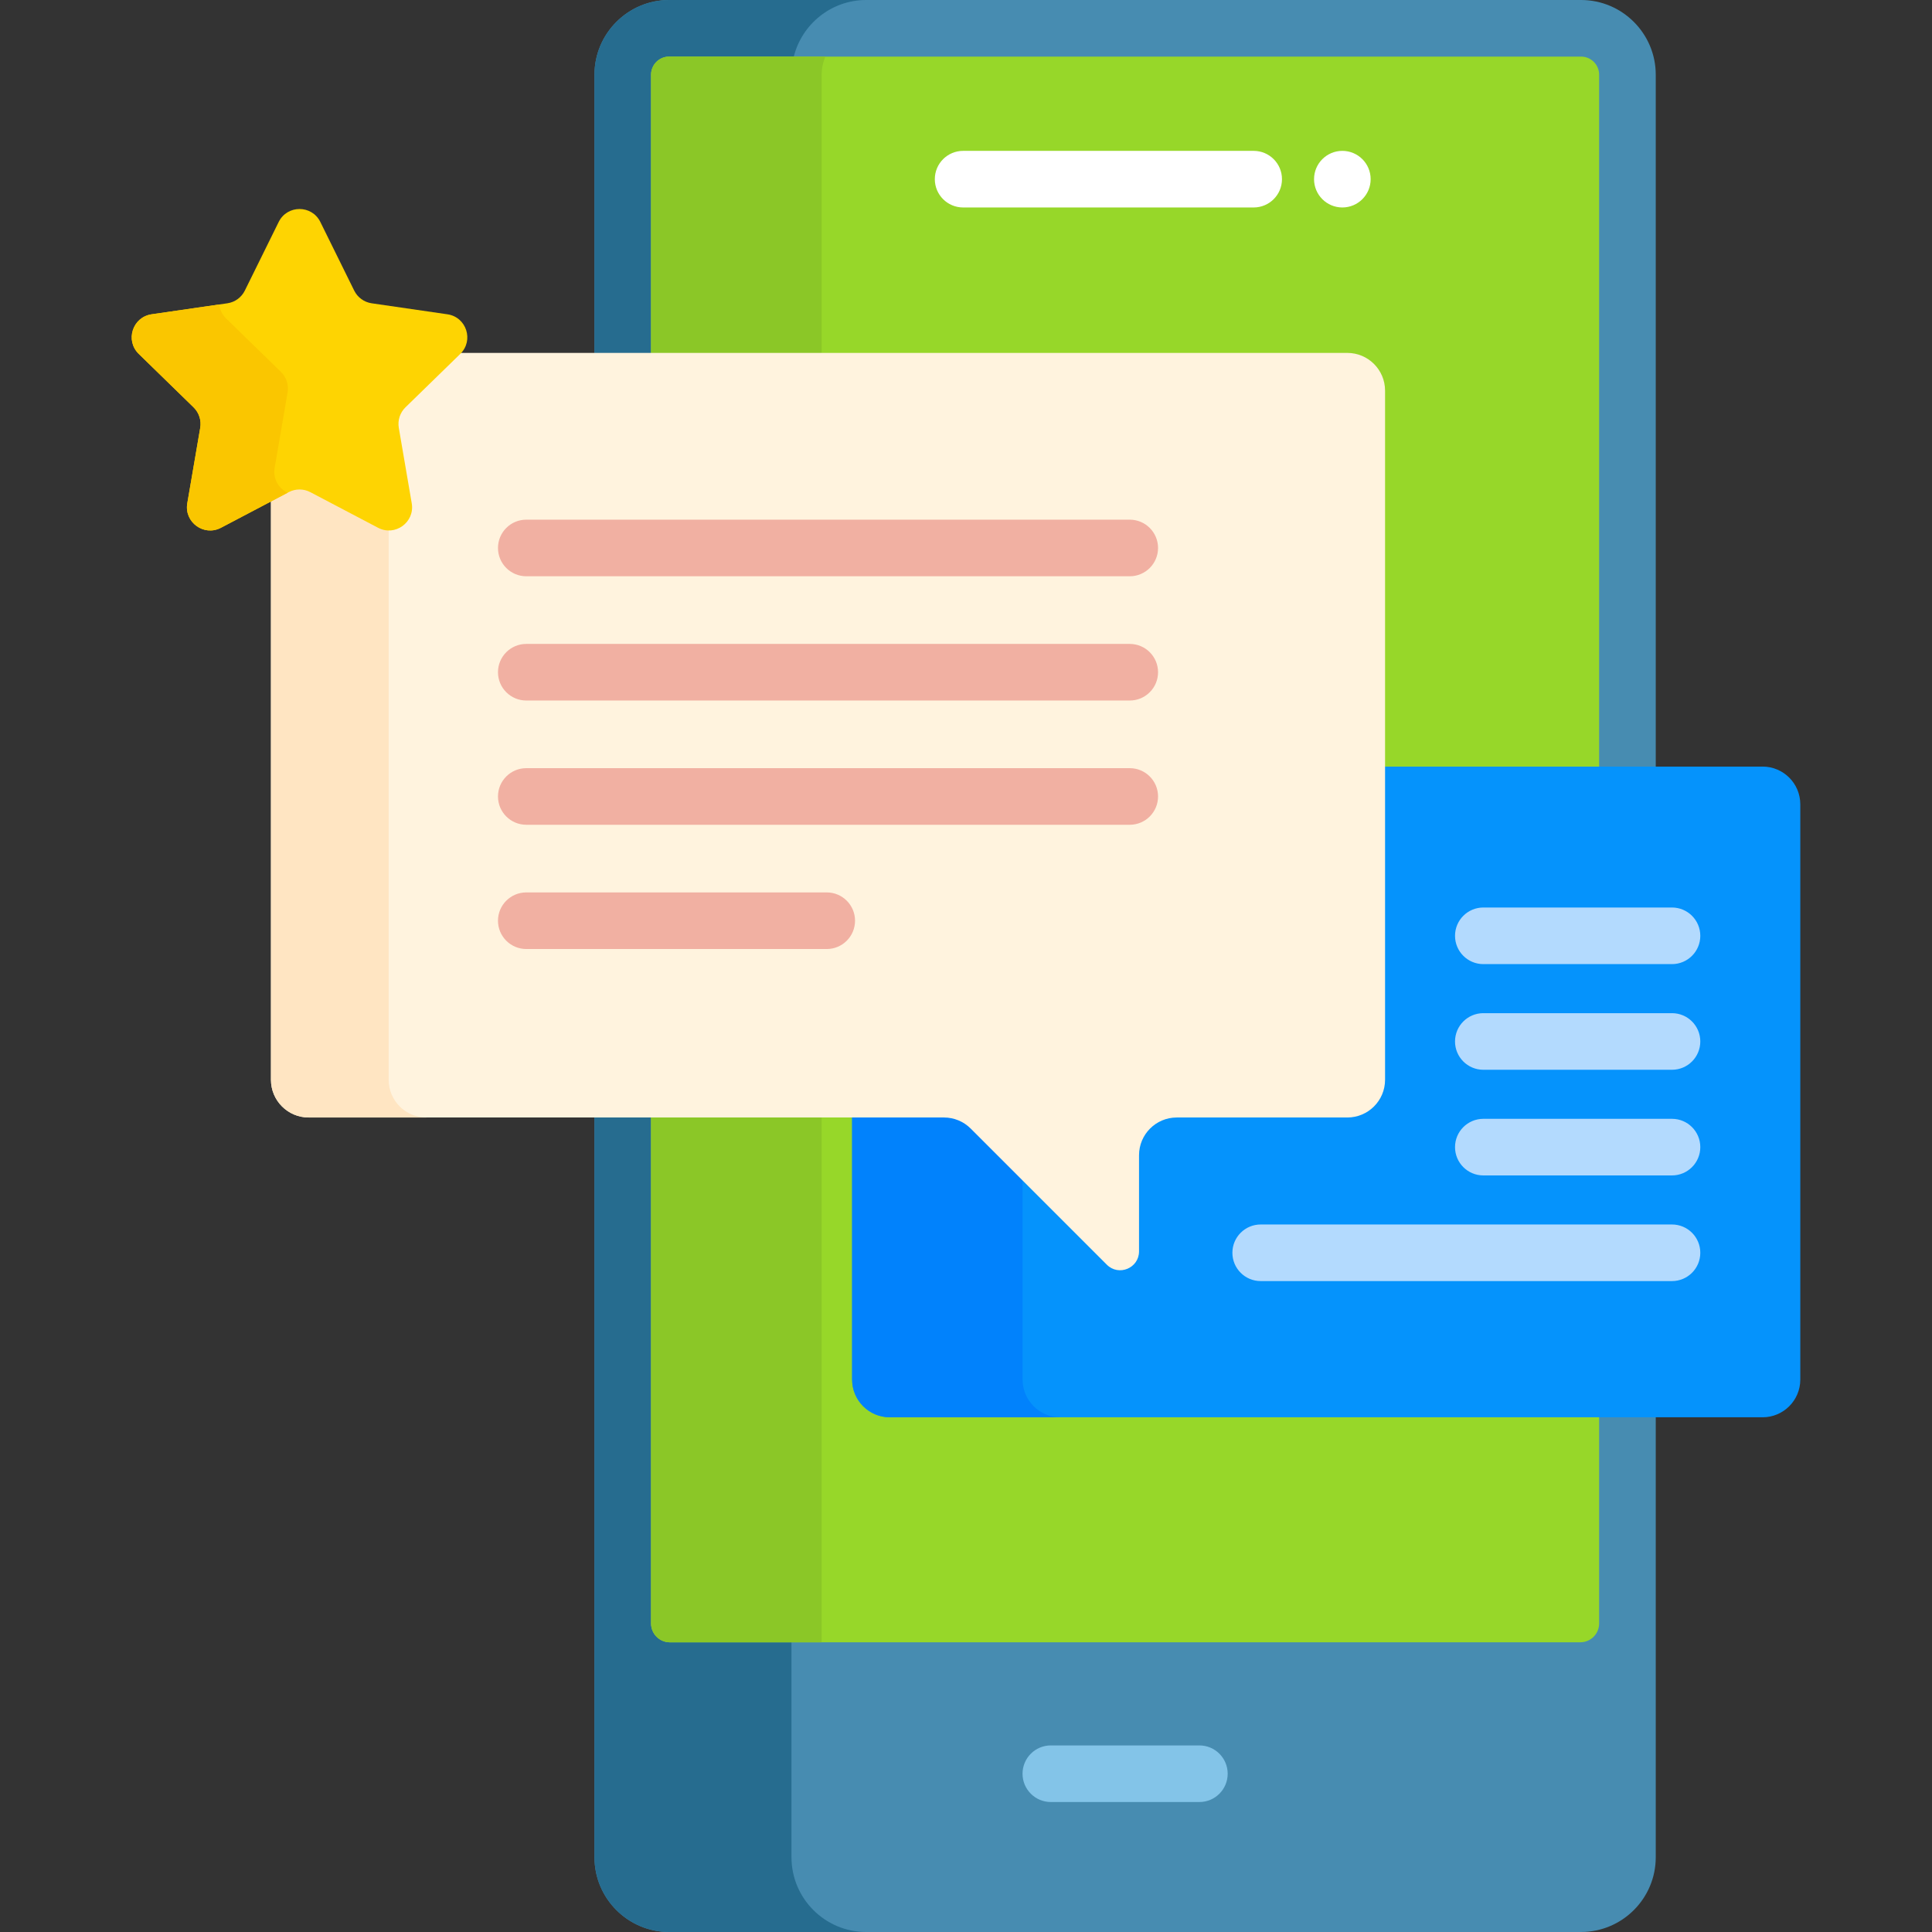 <svg id="Capa_1" enable-background="new 0 0 512 512" height="512" viewBox="0 0 512 512" width="512" xmlns="http://www.w3.org/2000/svg"><rect x="0" y="0" width="512" height="512" fill="#333333" stroke="none"/><g><g><path d="m418.988 0h-241.645c-10.919 0-19.802 8.883-19.802 19.802v74.726h199.516c4.962 0 9 4.038 9 9v182.621c0 4.962-4.038 9-9 9h-45.201c-6.065 0-11 4.935-11 11v25.472c0 2.51-2.052 4.01-4.036 4.01-.735 0-1.815-.205-2.792-1.182l-36.079-36.079c-2.077-2.078-4.84-3.222-7.778-3.222h-92.63v197.05c0 10.919 8.883 19.802 19.802 19.802h241.646c10.919 0 19.802-8.883 19.802-19.802v-472.396c0-10.919-8.884-19.802-19.803-19.802z" fill="#478cb1"/><g fill="#266c8f"><path d="m209.75 492.198v-56.97h-32.209c-2.761 0-5-2.239-5-5v-135.08h-15v197.05c0 10.919 8.883 19.802 19.802 19.802h52.209c-10.919 0-19.802-8.883-19.802-19.802z"/><path d="m172.541 94.527v-74.725c0-2.652 2.15-4.802 4.802-4.802h33.021c2.155-8.602 9.928-15 19.189-15h-52.209c-10.919 0-19.802 8.883-19.802 19.802v74.726h14.999z"/></g><path d="m418.989 15h-241.646c-2.652 0-4.802 2.15-4.802 4.802v74.725h184.516c4.962 0 9 4.038 9 9v182.621c0 4.962-4.038 9-9 9h-45.201c-6.065 0-11 4.935-11 11v25.472c0 2.51-2.052 4.01-4.036 4.01-.735 0-1.815-.205-2.792-1.182l-36.079-36.079c-2.077-2.078-4.84-3.222-7.778-3.222h-77.63v135.08c0 2.761 2.239 5 5 5h241.25c2.761 0 5-2.239 5-5v-410.425c0-2.652-2.15-4.802-4.802-4.802z" fill="#97d729"/><g fill="#8bc727"><path d="m217.75 94.527v-74.725c0-1.704.347-3.327.973-4.802h-41.38c-2.652 0-4.802 2.15-4.802 4.802v74.725z"/><path d="m172.541 295.148v135.08c0 2.761 2.239 5 5 5h40.209v-140.08z"/></g><path d="m467.097 203.155h-101.04v82.993c0 4.962-4.038 9-9 9h-45.201c-6.065 0-11 4.935-11 11v25.472c0 2.51-2.052 4.01-4.036 4.01-.735 0-1.815-.205-2.792-1.182l-36.079-36.079c-2.077-2.078-4.84-3.222-7.778-3.222h-24.348v70.45c0 5.523 4.477 10 10 10h231.274c5.523 0 10-4.477 10-10v-152.442c0-5.523-4.477-10-10-10z" fill="#0593fc"/><path d="m271 365.599v-54.177l-13.051-13.051c-2.077-2.078-4.84-3.222-7.778-3.222h-24.348v70.45c0 5.523 4.477 10 10 10h45.177c-5.523 0-10-4.478-10-10z" fill="#0182fc"/><g><g><path d="m332.237 54.981h-77c-4.142 0-7.5-3.358-7.5-7.5s3.358-7.5 7.5-7.5h77c4.142 0 7.5 3.358 7.5 7.5s-3.358 7.5-7.5 7.5z" fill="#fff"/></g><g><circle cx="355.737" cy="47.481" fill="#fff" r="7.5"/></g></g><path d="m357.057 93.527h-236.244l-14.055 13.699c-1.685 1.643-2.454 4.009-2.057 6.33l3.429 19.993c.262 1.525-.134 3.006-1.115 4.169-.985 1.168-2.466 1.866-3.961 1.866-.827 0-1.634-.204-2.398-.605l-17.955-9.439c-1.022-.537-2.172-.821-3.328-.821-1.155 0-2.305.284-3.328.821l-4.238 2.228v154.38c0 5.523 4.477 10 10 10h168.363c2.652 0 5.196 1.054 7.071 2.929l36.079 36.079c3.15 3.15 8.536.919 8.536-3.536v-25.472c0-5.523 4.477-10 10-10h45.201c5.523 0 10-4.477 10-10v-182.621c0-5.523-4.478-10-10-10z" fill="#fff3de"/><path d="m103 286.148v-146.566c-.807-.009-1.595-.209-2.342-.602l-17.955-9.439c-1.022-.537-2.172-.821-3.328-.821-1.155 0-2.305.284-3.328.821l-4.238 2.228v154.38c0 5.523 4.477 10 10 10h31.191c-5.523-.001-10-4.478-10-10.001z" fill="#ffe5c2"/><g><path d="m84.891 58.82 8.977 18.19c.896 1.815 2.628 3.074 4.631 3.365l20.074 2.917c5.045.733 7.06 6.933 3.409 10.492l-14.526 14.159c-1.45 1.413-2.111 3.449-1.769 5.444l3.429 19.993c.862 5.025-4.412 8.857-8.925 6.484l-17.955-9.439c-1.792-.942-3.933-.942-5.725 0l-17.955 9.439c-4.513 2.372-9.787-1.459-8.925-6.484l3.429-19.993c.342-1.995-.319-4.031-1.769-5.444l-14.524-14.159c-3.651-3.559-1.636-9.759 3.409-10.492l20.074-2.917c2.003-.291 3.735-1.549 4.631-3.365l8.977-18.19c2.258-4.572 8.777-4.572 11.033 0z" fill="#fed402"/></g><g><g><path d="m72.786 123.99 3.429-19.993c.342-1.995-.319-4.031-1.769-5.444l-14.526-14.16c-1.097-1.07-1.674-2.378-1.819-3.705l-17.924 2.604c-5.045.733-7.06 6.933-3.409 10.492l14.526 14.159c1.45 1.413 2.111 3.449 1.769 5.444l-3.429 19.993c-.862 5.025 4.412 8.857 8.925 6.484l17.662-9.286c-2.328-1.113-3.941-3.64-3.435-6.588z" fill="#fac600"/></g></g><g><g><path d="m299.396 152.717h-159.926c-4.142 0-7.5-3.358-7.5-7.5s3.358-7.5 7.5-7.5h159.925c4.142 0 7.5 3.358 7.5 7.5s-3.357 7.5-7.499 7.5z" fill="#f1b0a2"/></g></g><g><g><path d="m299.396 185.645h-159.926c-4.142 0-7.5-3.358-7.5-7.5s3.358-7.5 7.5-7.5h159.925c4.142 0 7.5 3.358 7.5 7.5s-3.357 7.5-7.499 7.5z" fill="#f1b0a2"/></g></g><g><g><path d="m299.396 218.572h-159.926c-4.142 0-7.5-3.358-7.5-7.5s3.358-7.5 7.5-7.5h159.925c4.142 0 7.5 3.358 7.5 7.5s-3.357 7.5-7.499 7.5z" fill="#f1b0a2"/></g></g><g><g><path d="m219.097 251.5h-79.627c-4.142 0-7.5-3.358-7.5-7.5s3.358-7.5 7.5-7.5h79.626c4.142 0 7.5 3.358 7.5 7.5s-3.357 7.5-7.499 7.5z" fill="#f1b0a2"/></g></g><g><path d="m317.849 477.555h-39.366c-4.142 0-7.5-3.358-7.5-7.5s3.358-7.5 7.5-7.5h39.366c4.142 0 7.5 3.358 7.5 7.5s-3.358 7.5-7.5 7.5z" fill="#83c4e8"/></g></g><g><path d="m443.097 255.5h-50c-4.142 0-7.5-3.358-7.5-7.5s3.358-7.5 7.5-7.5h50c4.142 0 7.5 3.358 7.5 7.5s-3.358 7.5-7.5 7.5z" fill="#b3dafe"/></g><g><path d="m443.097 283.5h-50c-4.142 0-7.5-3.358-7.5-7.5s3.358-7.5 7.5-7.5h50c4.142 0 7.5 3.358 7.5 7.5s-3.358 7.5-7.5 7.5z" fill="#b3dafe"/></g><g><path d="m443.097 311.5h-50c-4.142 0-7.5-3.358-7.5-7.5s3.358-7.5 7.5-7.5h50c4.142 0 7.5 3.358 7.5 7.5s-3.358 7.5-7.5 7.5z" fill="#b3dafe"/></g><g><path d="m443.097 339.5h-109c-4.142 0-7.5-3.358-7.5-7.5s3.358-7.5 7.5-7.5h109c4.142 0 7.5 3.358 7.5 7.5s-3.358 7.5-7.5 7.5z" fill="#b3dafe"/></g></g></svg>